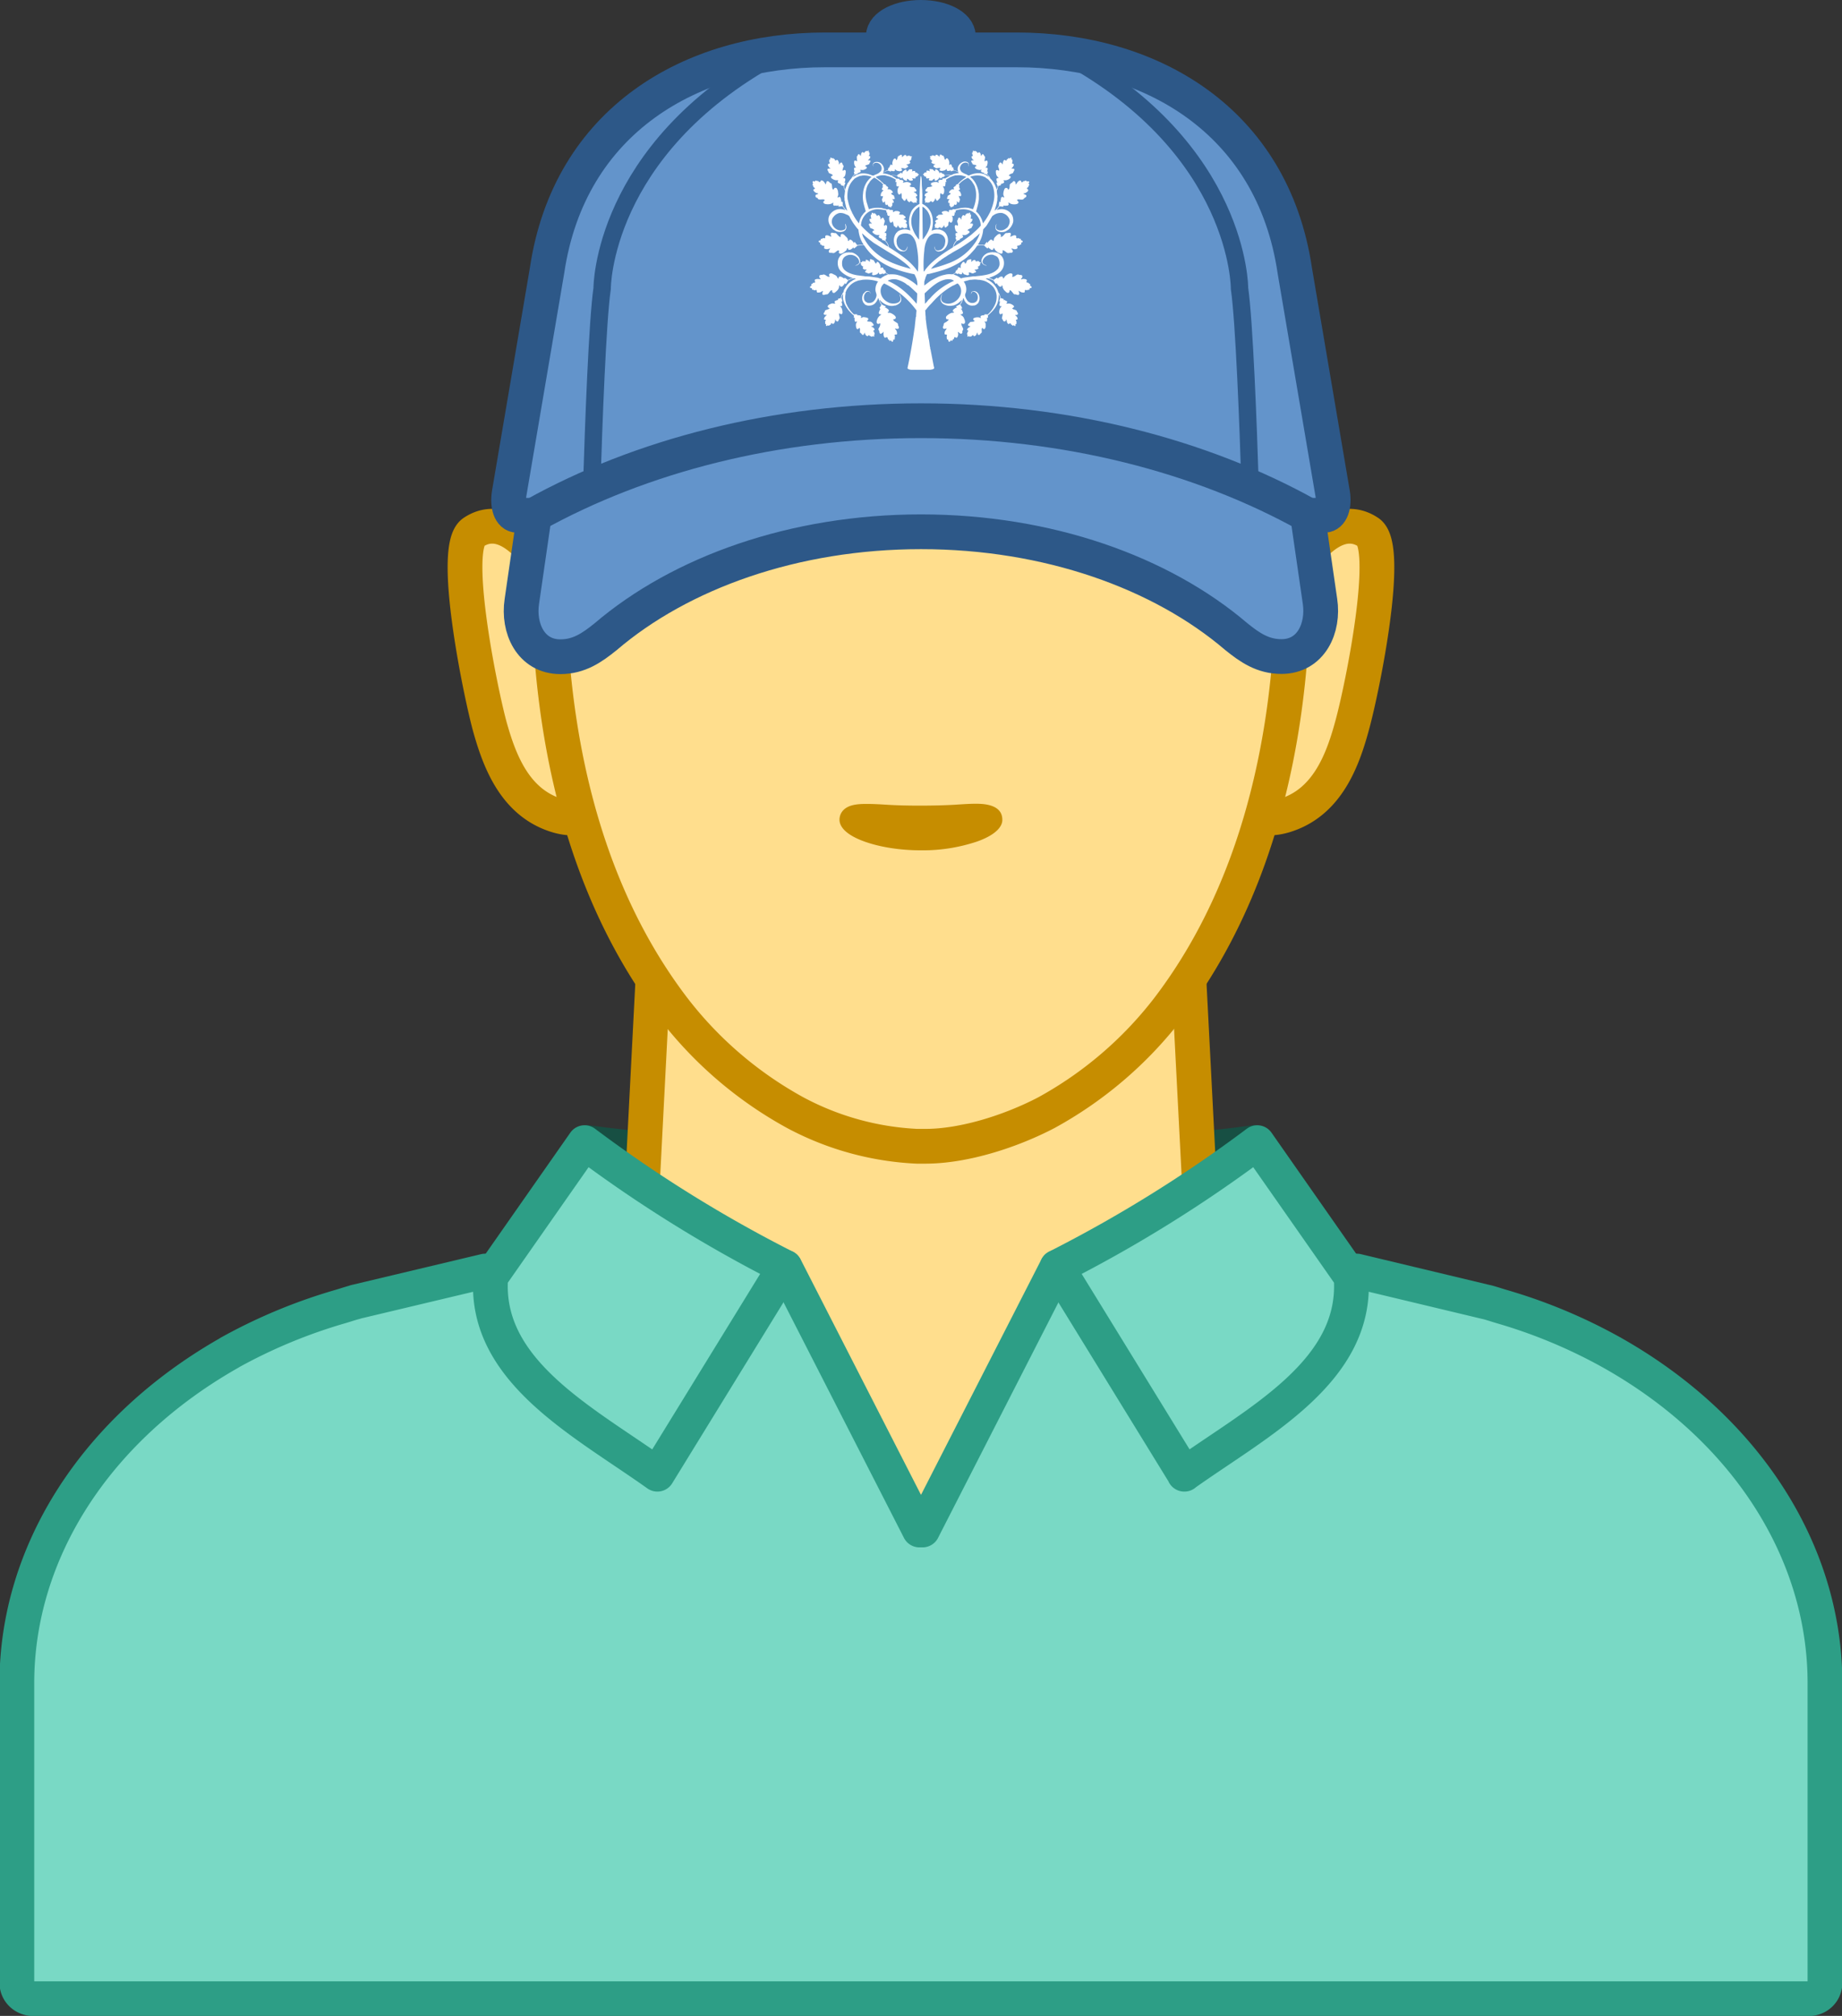 <svg xmlns="http://www.w3.org/2000/svg" width="106" height="116" xml:space="preserve">
  <rect width="100%" height="100%" fill="#333333" stroke="none"/>
  <path fill-rule="evenodd" clip-rule="evenodd" fill="#174F43" d="M33.74 64.73c6 .86 12.39.82 19.25.82 6.85 0 13.23.04 19.24-.82v29.74H33.74V64.73z"/>
  <path d="M44.47 6.87c-.33.28-.83.38-1.12.23-.28-.15-.23-.5.1-.79.34-.28.84-.39 1.12-.24.28.16.24.51-.1.8zm17.05 0c.33.28.83.38 1.11.23.28-.15.24-.5-.1-.79-.33-.28-.83-.39-1.11-.24-.29.16-.24.51.1.8z" fill="#2D5888"/>
  <g fill="#FFDE8D" stroke="#C68D00" stroke-width="2" stroke-miterlimit="10">
    <path fill-rule="evenodd" clip-rule="evenodd" d="m70.14 89.8-2.95-57.28H38.8L35.85 89.8M73.6 34.83a5.84 5.84 0 0 0-.2 1.76l-.01.02-1.59 7.22a2.8 2.8 0 0 0-.58 1.6c0 1.28 1.21 1.95 2.7 1.5 2.44-.74 3.34-3.14 3.9-5.22.6-2.19 2.22-10.22.93-11.08-2.38-1.59-4.77 2.7-5.15 4.2zm-41.2 0c.15.62.2 1.22.18 1.76l.02.02 1.58 7.22c.37.5.59 1.07.59 1.6 0 1.28-1.21 1.95-2.71 1.5-2.43-.74-3.33-3.14-3.9-5.22-.58-2.19-2.2-10.22-.92-11.08 2.38-1.59 4.76 2.7 5.15 4.2z"/>
    <path d="M73.72 23.57c-.46-3.3-1.15-6.62-2.6-9.64C67.8 6.96 60.28 3.71 53.03 3.8c-7.4-.1-14.8 3.16-18.14 10.13-1.45 3.02-2.16 6.35-2.62 9.64-1.6 11.38-.81 24.93 6.52 34.5a22.41 22.41 0 0 0 6.98 5.96 16.46 16.46 0 0 0 7 1.93h.48c2.27 0 4.97-.89 6.96-1.93a22.44 22.44 0 0 0 6.98-5.96c7.33-9.57 8.14-23.12 6.53-34.5z"/>
  </g>
  <path fill="#C68D00" d="M56.13 46.25c-.35 0-.76.03-1.23.06-1.12.06-2.66.07-3.82 0-.46-.03-.87-.05-1.21-.05-.51 0-1.02.04-1.33.35a.79.79 0 0 0-.23.56c0 .27.17.8 1.45 1.26.9.32 2.05.5 3.23.5a9.8 9.8 0 0 0 3.25-.51c1.28-.46 1.45-1 1.44-1.25 0-.92-1.17-.92-1.55-.92z"/>
  <g clip-rule="evenodd">
    <g fill-rule="evenodd" fill="#6394CB" stroke="#2D5888" stroke-width="2" stroke-miterlimit="10">
      <ellipse cx="52.99" cy="2.09" rx="2.16" ry="1.09"/>
      <path d="M74.04 29.65h2.18c.38 0 .58-.56.47-1.24l-2.18-12.84c-1.28-8.65-8.32-12.7-16-12.7H47.48c-7.68 0-14.72 4.05-16 12.7L29.3 28.4c-.11.7.08 1.25.46 1.25h1.89"/>
      <path d="m30.75 29.64-.72 4.97c-.23 1.52.5 3.18 2.22 3.18 1.07 0 1.82-.52 2.6-1.15C39.17 32.95 45.7 30.6 53 30.6c7.3 0 13.82 2.34 18.14 6.03.78.63 1.53 1.15 2.6 1.15 1.72 0 2.45-1.66 2.22-3.18l-.72-4.97c-6.12-3.4-13.85-5.42-22.24-5.42-8.4 0-16.13 2.02-22.25 5.42z"/>
    </g>
    <path d="M34.05 28.01c.11-3.59.33-9.54.6-11.41 0 0-.03-7.96 9.94-13.42m27.35 24.83c-.11-3.59-.34-9.54-.61-11.41 0 0 .04-7.96-9.94-13.42" fill="none" stroke="#2D5888" stroke-miterlimit="10"/>
    <g fill-rule="evenodd" fill="#FFF">
      <path d="M55.87 16.91c.02 0 .01.03 0 .02v-.01z"/>
      <path d="M48.65 12.87c.02.08.07.14.05.25-.02.19-.28.27-.5.21-.11-.02-.19-.1-.26-.13-.14-.16-.3-.34-.26-.64.03-.27.33-.53.66-.53.1 0 .21.03.3.05 0-.04-.04-.05-.06-.07l-.05-.08c-.02-.02-.04-.03-.06-.07-.03 0-.04.04-.06 0a.14.14 0 0 1-.03.03c-.04-.03-.1.02-.14-.02-.01-.03.02-.03.02-.05-.02-.02-.04.01-.07.02-.06 0-.12-.02-.19 0a.12.12 0 0 1-.06-.1c0-.03.03-.02.02-.06 0-.02-.04 0-.05 0-.05.05-.2.09-.33.07-.1 0-.24-.05-.19-.16h.01c.01-.03.05-.04.06-.07-.04-.1-.27 0-.37-.06-.02 0-.03-.05-.04-.06-.02-.02-.05-.02-.07-.03-.04-.03-.06-.06-.05-.12v-.02c.04-.04.1-.05.15-.07 0-.05-.06-.04-.08-.05a.3.3 0 0 1-.2-.18c.02-.04.07-.05.1-.08-.02-.05-.07-.07-.1-.1v-.06c0-.02-.02-.02-.04-.03a.09.09 0 0 1 .04-.1c-.03-.03-.07-.1 0-.14.04 0 .05.02.09.03.02 0 .01-.04.03-.05.02 0 .02-.02.05-.01.02 0 .02.02.04.03.09-.04.1.06.17.06.03-.02.04-.07.07-.1.15 0 .2.14.27.23.03-.07.02-.17.1-.19l.08.03.06.07c.02.02.05.02.07.03.08.06.02.32.12.36.04 0 .03-.05.05-.07.1-.08.17-.01.2.1l.02.04v.04c.01.05.03.17.01.23l-.02.05c-.01.01-.02.04 0 .07.04 0 .04-.03.06-.04.08 0 .1.03.12.12l.02.08v.1c.02 0 .03-.05.05-.03.04.03.05.14.02.16 0 .02.03 0 .03.02s-.02.02-.01.05c.06.12.15.2.24.29.01-.02 0-.06-.02-.1a.82.82 0 0 0-.03-.1l-.06-.26-.01-.09-.02-.03v-.1c0-.04-.02-.13 0-.2l.03-.27c-.04-.07-.06-.17-.08-.27a.47.47 0 0 1-.17-.06c0-.03.01-.03.03-.04-.08-.04-.23-.05-.2-.17 0-.02.02-.02.04-.03-.02-.05-.1-.02-.16-.03a.54.54 0 0 1-.21-.09c-.04-.03-.08-.07-.05-.12.01-.04.06-.04.1-.06-.04-.09-.16-.1-.24-.15 0-.09-.1-.14-.06-.23.04-.02.1-.02.15-.02 0-.03-.03-.04-.05-.05-.03-.06-.1-.11-.08-.2.03-.03.08-.02.1-.05a.19.19 0 0 0-.04-.1c.04-.03-.01-.07.01-.1.02-.02.03-.03.06-.03v-.09c.04-.03.08 0 .1.04.02 0 .02-.03.07-.02.02 0 .02.03.03.04.07 0 .06.08.1.1.04 0 .05-.04.08-.04.06 0 .1.1.12.17 0 .03-.02.07.01.09.04-.04.08-.14.15-.1.04.02.03.06.05.1l.06.1c-.02.08-.07.16-.06.26.05.01.07-.04.1-.04.04 0 .06.02.08.05 0 .14-.02.27-.08.34-.02.02-.07.03-.06.08.03.01.04-.01.07 0 .08.04.03.19 0 .24 0 .04.03 0 .04.02.02.05-.04.1-.04.15-.02 0-.02.02-.02.04 0 .08.03.14.05.22.03-.02.02-.06.03-.08l.06-.17.07-.15.02-.01.08-.12c.04-.06.09-.1.13-.17a.57.57 0 0 0 .05-.08c.04-.03.06-.09.1-.1 0-.06-.04-.11-.03-.18.03 0 .03.01.05.02 0-.04-.02-.04-.03-.06 0-.06-.02-.08-.01-.15a.1.1 0 0 1 .1-.02c.01-.04-.03-.06-.05-.09a.52.52 0 0 1-.05-.17c0-.06 0-.1.02-.14.05-.03.1 0 .13.03.05-.02.02-.07.01-.1v-.1c0-.02-.02-.05 0-.08l.03-.02v-.02h.01c.02-.03.01-.06.04-.08.08-.03.1.06.14.1.02-.1.03-.2.11-.23.04.01.05.04.08.05.03 0 .03-.05.05-.06.02-.02.06-.03.07-.06.04 0 .05.02.07.03.02-.02.03-.05.07-.04.03.02.02.06.01.08l.05.04v.1l-.04.07c0 .03.05.02.08.04.01.13-.08.15-.13.22.03.02.1 0 .13.02l.01.02c0 .06-.02.09-.05.11 0 .04-.02.06-.03.08l-.14.05c-.03.01-.08.02-.08.07.07 0 .1.05.09.1-.01.03-.13.1-.21.11-.07.01-.13-.02-.18.01.12.09-.05.17-.15.17.02.02.03.02.02.05-.08 0-.09.03-.16.03-.05.04-.1.1-.13.15l.04-.02.06-.04.14-.08.05-.01.14-.05a1.17 1.17 0 0 1 .65.09l.1.03.1-.05c.07-.03.12-.04.18-.08l.02-.02h.02l.12-.11c.14-.23-.06-.53-.33-.48-.04.01-.06.04-.1.06l-.01.03c-.01.05 0 .07.01.12-.02-.02-.03-.08-.03-.12.02-.11.14-.16.28-.14.2.02.36.23.36.43 0 .06-.03.1-.04.17.07-.05.15-.1.26-.12l.04-.16c.03 0 .03.02.05.02 0-.07.04-.12.06-.18.05-.01.08 0 .1.02.03 0 .02-.05.01-.07-.01-.1.06-.3.12-.3.04-.02.1 0 .09.08.06 0 .07-.06.08-.1l.04-.12c.03-.01.04-.03.08-.03.03-.03.06-.06.1-.05.05 0 .05.07.05.14.07-.05.11-.15.22-.13l.04.07c.02.01.05-.02.08-.03h.09c.02 0 .03.02.04.04.04-.01.07-.01.1.02 0 .04-.04.04-.05.06 0 .03.03.05.02.08-.02 0-.04.03-.04.07a.16.16 0 0 0-.07.04c0 .05.04.04.04.08 0 .08-.14.1-.22.12.03.05.1.04.1.1 0 .07-.1.06-.13.12-.09.03-.2-.05-.27 0 .01.04.05.05.05.08 0 .13-.26.07-.32.04-.04-.03-.06-.08-.1-.05.02.03.01.06-.01.08-.06.02-.12 0-.17 0-.01 0-.02-.01-.02-.03-.03 0 0 .04-.02.05-.05.02-.1-.04-.17-.04a.69.69 0 0 0-.26.11.21.21 0 0 0-.04.05c.15 0 .27.04.4.08l.07.04.06-.02c.09 0 .2 0 .29.02l.07-.08c.02-.01.03 0 .03.02.04-.04.14-.17.18-.05.04-.01.03-.06.04-.09a.4.4 0 0 1 .16-.13h.05c.02.02.03.06.02.1.1-.01.1-.1.18-.13.04.03.1-.02.14.02.02.04 0 .07-.02.1.05 0 .13-.05.2 0v.07c.01.01.05 0 .07 0l.07.04V10c.03.01.06.01.06.04s-.02.04-.05.04c0 .02.02.02 0 .04-.04.02-.06.06-.14.05 0 .04.02.04.01.08-.04.04-.13.02-.2 0 0 .04.06.06.04.11a.07.07 0 0 0-.03.03c-.06 0-.1.01-.14 0-.06-.02-.08-.09-.16-.1-.02.03.02.09-.02.11-.12 0-.16-.07-.22-.12 0-.03-.01-.06-.04-.07-.02 0 0 .04-.02.03 0 .02-.03.01-.03.03-.05-.03-.1-.04-.13-.1-.02 0 0 .04-.03.04-.03-.03-.07-.05-.08-.09a.9.9 0 0 0-.32-.02c.02.03.05.04.07.05.07.04.15.08.2.13.06 0 .12 0 .19.02 0 .03-.02.03-.02.05.1 0 .25 0 .24.1 0 .02-.02.02-.03.04.02.05.05.01.1 0h.02l.1-.02c.1.01.2.05.23.08v.02c.05.04-.02.1-.07.13.02.04.06.05.11.06.07.01.14 0 .18.04l.03.05c.03.03.1.08.07.14 0 .01-.04.04-.06.04-.02 0-.06 0-.08.02.02.03.05.04.1.05.02.06.1.08.09.17l-.08.05c0 .05.04.06.06.1-.02.05.02.05.02.1 0 .02-.03.03-.05.04.01.03.04.06.02.1a.1.1 0 0 1-.1-.02c-.03 0-.03.05-.08.04-.02-.02-.03-.05-.08-.04-.02-.03-.04-.06-.08-.07-.03.01-.04.06-.07.07a.32.32 0 0 1-.1-.07v-.02h-.02c-.03-.04-.02-.1-.07-.13a.26.26 0 0 1-.07.13c-.1.02-.1-.1-.18-.14-.03-.07.01-.23-.04-.3-.05.03-.05.09-.12.08-.08-.01-.1-.18-.08-.3 0-.08.09-.13.05-.18-.02 0-.02.02-.03.02-.05 0-.07-.02-.1-.04 0-.05.01-.1 0-.14l.02-.07c-.01-.02-.04.03-.04.01-.05-.02-.02-.1-.01-.14-.02-.04-.07-.06-.12-.08a1.34 1.34 0 0 0-.27-.12l-.08-.02-.15-.04a1 1 0 0 0-.53.09c0 .03.05.05.08.07l.08.07c.06.03.11.08.16.13.05.04.1.08.14.14a.3.3 0 0 1 .14.07c0 .02-.02.02-.03.03.08.02.21.11.1.17.01.05.07.02.1.03.06.01.13.06.17.1.03.04.05.07.01.12h-.06c-.01.1.11.1.16.16 0 .07.04.1.04.16-.02.05-.09.03-.14.02.03.06.11.14.07.22-.04 0-.07 0-.08.02.03.06 0 .1.01.15-.02 0-.03.03-.06.03l-.01.07c-.05 0-.05-.03-.07-.05-.02 0-.02.02-.06.01-.02 0-.01-.05-.05-.05a.17.17 0 0 0-.03-.08c-.04 0-.03.03-.07.03-.07-.03-.07-.14-.07-.21-.03 0-.05.07-.11.06-.05-.02-.03-.1-.07-.13 0-.1.08-.15.05-.25-.01 0-.04.04-.1.02 0 0 0-.02-.02-.02 0-.17.08-.24.16-.32-.01-.03-.05 0-.06-.01 0-.02-.01-.03-.03-.03 0-.08.04-.12.07-.17 0-.02-.04 0-.04-.02.01-.03.02-.07.05-.08a.75.75 0 0 0-.14-.16l-.03-.02c-.08-.06-.16-.13-.26-.19-.04-.02-.07-.04-.1-.04a.98.98 0 0 0-.24.22l-.06.1c-.1.12-.16.34-.18.54a1.67 1.67 0 0 0 .1.69c.02.1.06.17.08.26.19-.07.4-.1.66-.08.07 0 .15.03.22.05l.08.01.06.03c.06 0 .1-.02.16-.01.02.01 0 .03 0 .05.06-.02.2-.02.22.04l-.02.06c.04.04.08-.03.13-.04.1-.02.23 0 .28.06.01.07-.04.08-.06.11.04.06.19.01.26.05.02.05.12.07.12.13s-.06.07-.11.09c.01.04.09.04.13.08.02.02.05.06.05.08 0 .04-.03.04-.06.06 0 .05.04.05.07.07-.01.05.01.06.02.09 0 .02-.02.04-.03.05 0 .03.03.03.02.06 0 .02-.02.03-.03.04-.02 0-.04 0-.05-.03-.03 0-.02.05-.05.05-.04 0-.04-.03-.1-.02-.02-.02-.03-.05-.08-.05 0 .02-.02.05-.04.06a.16.16 0 0 1-.11-.05c-.03-.03-.04-.09-.08-.11-.02.06-.02.13-.1.12-.02 0-.04-.04-.07-.06l-.06-.04v-.02c-.02-.09-.02-.18-.07-.23-.02.01-.03.05-.05.07h-.08a.46.46 0 0 1-.06-.3c.01-.04.04-.07.02-.1-.03 0-.02.02-.04.02-.1 0-.1-.14-.09-.2 0-.02-.03.02-.05 0v-.11c-.06-.04-.13-.04-.2-.05-.1-.02-.3-.04-.43-.02a.96.96 0 0 0-.82.8c0 .03-.02.1-.01.13a5.1 5.1 0 0 0 .54.51l.2.15s0 .02.02.02l.03.02.02.02.08.05.1.07v.01c.01.01.04.01.05.03l.06.03c.14.1.3.22.47.31a.67.67 0 0 0-.19-.34c-.03 0-.03-.03-.06-.01v-.02c-.04.01-.08-.02-.12-.03-.01-.03.02-.04.02-.06a.41.41 0 0 1-.2-.09v-.07c0-.02.04-.01.04-.03.01-.02-.02-.01-.02-.03-.17.03-.3-.06-.38-.15v-.06c.02-.03.07-.04.1-.05-.03-.09-.15-.1-.22-.14-.03-.02-.03-.07-.05-.11-.02-.04-.06-.08-.02-.13.05-.03.09-.02.15-.01 0-.04-.04-.05-.06-.07a.27.27 0 0 1-.07-.19c.02-.02.06-.02.1-.03 0-.04-.02-.06-.03-.09v-.13l.06-.02c0-.03-.02-.06 0-.08l.01-.02c.06 0 .07.03.09.06.02-.02.04-.04.08-.03 0 .03.03.05.07.06 0 .04.03.07.05.1.04-.02.04-.06.1-.05.05.03.08.09.1.16 0 .02-.02.06 0 .09.04-.03.05-.08.1-.1l.07.01c.03.05.03.12.07.14.02.13-.08.22-.03.32l.07-.05c.18-.02.07.31.02.37-.03 0-.03.04-.06.05v.04c.05-.02.1 0 .1.06v.04l-.02.1c0 .02-.03.03-.03.05.01.01.03-.02.04 0 0 .08-.03.12-.05.18.1.1.17.22.2.38.62.4 1.26.8 1.67 1.42a5.1 5.1 0 0 0-.1-1.62.96.96 0 0 0-.18-.38.55.55 0 0 0-.2-.17h-.03l-.05-.02a.8.8 0 0 0-.3 0 .58.58 0 0 0-.2.08.45.45 0 0 0-.16.27l-.01.1.01.03c0 .12.03.21.1.3.04.06.12.12.2.16h.02v.01l.06.02c.16.02.2-.12.24-.25.01.2-.12.33-.31.29h-.05c-.23-.06-.4-.3-.42-.57a.73.73 0 0 1 .1-.43l.02-.02v-.02l.05-.04.04-.05a.6.6 0 0 1 .2-.1l.09-.02a.7.7 0 0 1 .44.06c0-.1-.05-.2-.06-.3a1.4 1.4 0 0 1 .15-.85c.1-.16.26-.3.44-.38a24.9 24.9 0 0 1 .06-1.53c0-.03.01-.06.03-.08l.02.06c.03.16.02.35.03.52l.02.25v.1c.02.22 0 .44 0 .67.15.07.28.17.38.3l.02.03a1.13 1.13 0 0 1 .2.52c.04.24 0 .49-.06.7.1-.05.27-.1.44-.07h.04l.13.05c.07.03.11.07.16.11a.7.7 0 0 1 .17.51.69.69 0 0 1-.22.47l-.07.05a.38.38 0 0 1-.17.06l-.03.01c-.2.02-.28-.11-.3-.3l.04.1c.01.03.02.07.04.09.08.09.24.05.34-.01a.53.53 0 0 0 .09-.09l.02-.02.02-.04.02-.02a.55.55 0 0 0 .06-.24c0-.02.02 0 .01-.03v-.05a.4.4 0 0 0-.25-.37.6.6 0 0 0-.12-.04.82.82 0 0 0-.31 0l-.02.01a.5.5 0 0 0-.18.1c-.13.11-.22.31-.28.52l-.04.21-.01.14a7 7 0 0 0-.03 1.2c.06-.03.07-.09.1-.13l.11-.13c.4-.46.94-.81 1.47-1.14.03-.17.1-.3.2-.39-.01-.06-.06-.1-.05-.18.02-.02.03 0 .04 0-.02-.07-.1-.2 0-.26l.06.02v-.05c0-.02-.05-.03-.07-.05-.04-.05-.11-.29-.06-.35.04-.04.12-.01.14.03.08-.09-.04-.2-.01-.32.04-.02.04-.1.06-.14a.15.15 0 0 1 .09-.01c0 .02.01 0 .02.01.02.02.03.07.06.09.03-.02 0-.06.01-.09a.27.27 0 0 1 .09-.16c.06-.01.07.03.1.04.03-.02.04-.06.06-.1.03 0 .06-.02.07-.05.03 0 .06 0 .07.03.03-.03.03-.07.1-.06v.02c.02.02 0 .05 0 .07l.06.03c.01.05-.02.07 0 .11 0 .04-.03.05-.02.1.02.02.07.02.1.04 0 .06-.02.09-.04.13l-.04.06c-.01.02-.06.02-.05.06.05.01.1-.01.15.02.04.1-.06.14-.06.22-.08.06-.2.07-.24.15 0 .02.03.02.06.02l.05.05v.06c-.09.08-.21.18-.37.14a.06.06 0 0 0-.04.02c0 .02.02.03.04.04v.07c-.06.04-.12.08-.2.1 0 0 .03.02.02.04-.03.03-.07.04-.12.04v.03c-.02-.03-.03 0-.05 0-.1.09-.16.2-.2.34a7.92 7.92 0 0 0 .82-.54l.2-.15c.18-.16.39-.33.55-.53a1 1 0 0 0-.28-.65l-.05-.06-.04-.01-.03-.03a.91.91 0 0 0-.28-.14 1.49 1.49 0 0 0-.2-.04c-.17-.02-.44 0-.57.07v.1c-.02.02-.05 0-.06 0 .02.06 0 .15-.03.2a.1.1 0 0 1-.1-.01c-.02.02 0 .07.02.09.02.12 0 .24-.06.3-.07.03-.1-.02-.12-.06-.07.03-.06.14-.07.23l-.14.12c-.09.01-.08-.07-.1-.13-.02 0-.03.03-.03.06-.04.04-.1.13-.15.1-.03 0-.03-.03-.06-.05-.04 0-.05.03-.07.05-.06-.01-.06.02-.1.02a.18.18 0 0 1-.04-.05c-.02.01-.03.03-.07.03l-.02-.03.02-.06c0-.03-.03-.03-.03-.06s.04-.03.03-.08c.02-.03.06-.03.06-.07 0-.04-.05-.04-.06-.07a.2.2 0 0 1 .05-.08l.14-.07c-.04-.05-.11-.02-.12-.1 0-.06.1-.07.12-.13.07-.03.21 0 .27-.04-.02-.04-.09-.05-.07-.13a.37.37 0 0 1 .28-.05c.06.01.08.06.13.05 0-.03-.02-.03-.01-.06 0-.03.03-.04.05-.06.05 0 .13-.01.16.01.03 0-.02-.03 0-.05h.09c.02 0 .05.01.07 0l.14-.03c.16-.04.37-.08.58-.05.1.01.19.05.3.08.14-.3.26-.83.12-1.25v-.02a.94.94 0 0 0-.11-.22l-.02-.02-.03-.06a.96.96 0 0 0-.16-.17c-.08-.06-.08-.08-.17-.03-.18.09-.33.2-.45.35l.05.09c0 .02-.02.02-.04.02.02.06.06.1.06.18-.02.02-.05.02-.08.03 0 .04.05.05.08.08l.04.08c.02.05.04.08.03.16-.02 0-.02.02-.02.03-.05 0-.08 0-.1-.03-.04.1.09.18.04.27-.02.04-.01.1-.05.12-.07 0-.08-.05-.11-.07-.02.02 0 .06 0 .1-.01.05-.03.1-.07.11-.04.01-.03-.02-.07-.02-.02 0-.03.04-.03.07-.04 0-.04.04-.06.06l-.05-.01c-.03.01-.02.05-.07.04-.02-.01-.02-.04-.02-.06l-.06-.03v-.16c0-.02-.04 0-.06 0-.05-.09.03-.17.06-.23-.04 0-.12.03-.14-.02 0-.07.03-.1.04-.16.05-.05.17-.07.16-.15-.02-.02-.03 0-.06-.01l-.01-.01c-.02-.03-.01-.04 0-.08.04-.05.1-.11.18-.13.03 0 .09.02.1-.03.01-.02-.02 0-.03-.02-.03-.06.03-.09.08-.12.02-.02.02-.03.06-.02.02-.02-.04-.03-.02-.04.03-.05.07-.05.12-.07.12-.14.26-.25.42-.36v-.01c.02 0 .05-.02.05-.04-.02-.03-.06-.03-.1-.04a.9.9 0 0 0-.43-.05h-.08c-.2.05-.41.15-.54.25 0 .05.04.11 0 .15-.02.01-.02-.02-.05-.02 0 .03.02.04.03.07-.03.07 0 .2-.1.19-.02 0-.02-.02-.03-.03-.06.04.03.1.04.18.02.1 0 .29-.07.3-.07.01-.08-.04-.12-.07-.07.07-.01.22-.05.3-.06.02-.13.2-.2.12-.02-.02-.03-.08-.06-.11-.04.03-.03.08-.06.12l-.02.02c-.02.03-.05.08-.11.07l-.07-.07-.07.08c-.04 0-.07 0-.08.03-.04 0-.06 0-.07-.04-.04.01-.06.04-.1.03-.03-.04 0-.06 0-.1 0-.02-.03-.01-.04-.04 0-.06.04-.05.02-.11l.06-.09c-.02-.02-.06-.03-.08-.06 0-.13.12-.15.2-.21-.05-.03-.12-.02-.15-.06-.02-.05.01-.09.04-.12l.03-.02.03-.06c.07-.05.24-.01.3-.1-.01-.02-.04-.01-.05-.02-.02 0-.02-.04-.04-.04l.01-.09a.47.47 0 0 1 .19-.06c.02 0 .07-.02.11-.01.06 0 .11.06.15.02 0-.02-.02-.03-.04-.04 0-.11.15-.11.25-.1 0-.03-.03-.03-.02-.06a.33.33 0 0 1 .17-.02l.29-.17a.74.74 0 0 0-.3 0 .55.55 0 0 1-.1.1c-.02 0-.02-.02-.03-.03a.34.34 0 0 1-.12.1c-.02-.02-.06-.02-.05-.07-.04 0-.04.04-.05.07-.06.05-.1.13-.22.13-.04-.03-.02-.08-.02-.11-.08 0-.1.06-.16.1-.04 0-.13 0-.17-.02-.02-.05.01-.09.04-.11-.06-.01-.15.03-.2-.01-.02-.04.01-.04 0-.08-.06 0-.08-.03-.13-.04v-.05c-.02-.02-.06-.01-.05-.05 0-.02.02-.03.05-.03v-.04c.05-.02.07-.05.14-.04.02-.02 0-.06 0-.09.07-.03.15 0 .2.03 0-.03-.04-.07-.02-.12.05-.04.1.02.14-.01.08.02.1.1.18.12.02 0 0-.04 0-.07l.03-.03c.12 0 .16.09.21.16 0 .03.01.06.03.06.01-.02.02-.05.06-.05.04.03.1.06.12.1.01 0 0-.03.02-.02.02 0 .04.02.05.04.01.01.03.03.03.05.1-.02.2-.03.29-.02l.05.01c.04 0 .12-.04.16-.06.08-.03.2-.05.32-.06-.03-.05-.12-.1-.2-.13a.32.32 0 0 0-.1-.02c-.05 0-.1.05-.16.04-.02-.01 0-.03-.02-.05-.04.03-.11.04-.19.03-.02-.02-.04-.05-.02-.08-.02-.03-.07 0-.08.03-.07.04-.33.1-.34-.01 0-.04.03-.06.05-.09-.06-.06-.18.02-.27 0-.03-.06-.13-.05-.13-.12 0-.05.05-.07.1-.1 0-.03-.05-.01-.08-.02-.06-.02-.14-.06-.14-.1 0-.04.04-.04.05-.08a.12.12 0 0 0-.07-.05c0-.05-.04-.05-.06-.08 0-.03.02-.04.03-.06 0-.03-.04-.02-.04-.06.02-.03.05-.04.08-.02.03 0 .02-.04.04-.05a.3.3 0 0 1 .18.04c.03-.01.02-.05.04-.07.11-.02.16.07.22.12v-.08l.04-.06c.06 0 .08.03.1.06.05 0 .07.02.1.03-.02.02.01.04.02.06.02.06.01.15.09.15 0-.05.03-.09.1-.08a.4.4 0 0 1 .11.3c0 .02-.03.05 0 .08.03 0 .03-.03.06-.03h.05c.02.06.06.13.06.19.02.01.02-.03.05-.02l.04.16c.1.02.18.06.26.1a.4.4 0 0 1-.03-.26.5.5 0 0 1 .35-.33c.13-.02.3.03.28.18l-.01.04c0 .01 0 .04-.02.04l.02-.1c-.02-.08-.12-.12-.23-.1a.33.33 0 0 0-.12.05c-.07.05-.1.1-.13.18-.05.13.02.25.1.32l.12.07h.02c.01.02 0 .01.03.02v.01c.02.01.05 0 .07.02.02 0 .11.07.14.07.03 0 .1-.04.13-.05.15-.06.39-.11.6-.07.18.03.3.11.44.2-.03-.06-.08-.1-.13-.15-.07 0-.09-.02-.15-.04-.02-.02 0-.03.01-.04-.08-.01-.28-.07-.15-.17-.02-.03-.06 0-.08 0-.13 0-.24-.04-.3-.12V9.6c.02-.01.03-.04.08-.04.01-.04-.04-.06-.07-.07L56 9.47s0-.03-.02-.01c0-.02 0-.02-.02-.02 0-.07-.07-.09-.07-.18.03-.04.1-.03.14-.03 0-.04-.05-.05-.07-.07l-.05-.1V9c.01-.01.05 0 .07-.03 0-.06-.04-.1-.04-.18.02 0 .02-.03.05-.02l-.01-.07c.02-.04.08-.03.1.01.02 0 .02-.03.05-.03.03 0 .02.03.04.04.01 0 .04 0 .04.02.03.02.03.05.05.07.04-.01.05-.05.09-.05.07.03.09.12.1.21.05-.01.04-.1.11-.1.01 0 .02.02.03.01l.04.07c.02.04.05.05.06.1l-.02.11c0 .04-.03.08 0 .12.05-.01.08-.06.14-.03.03.05.03.13.01.2 0 .04-.02.08-.03.1-.02.04-.07.05-.06.1.03.02.04-.02.08 0l.02.03c.02.05-.02.16-.03.19 0 .02.01-.02.04 0 .02.05-.02.1-.03.15.06.08.14.13.17.24a1.31 1.31 0 0 1 .37.65c.02-.06.1-.2.03-.25 0-.06-.05-.1-.03-.14 0-.04.03 0 .05-.02-.04-.06-.1-.2-.02-.25.04-.01.05.01.07 0 .01-.01 0-.04-.01-.05-.1-.07-.14-.2-.13-.37.03-.07.12-.05.16 0 .04-.03.03-.07.02-.1-.01-.07-.06-.14-.04-.22.06-.03.04-.15.12-.16.06 0 .08.06.12.1.03 0 .01-.05.02-.07a.35.35 0 0 1 .07-.17c.06-.02.08.02.12.04.02-.02.04-.04.04-.08.03-.02.08-.02.08-.07.04 0 .07 0 .08.03.03-.04.05-.08.1-.05v.08c.02.02.05.02.06.04.03.03-.03.07.01.1-.01.03-.03.06-.03.1.02.03.08.02.1.06 0 .06-.03.1-.05.14-.03.04-.07.06-.08.1.03 0 .11 0 .15.02.04.1-.05.14-.06.23-.08.05-.2.06-.25.15.04.03.1.02.1.06.05.1-.16.2-.25.21-.06.01-.13-.01-.16.02 0 .03.04.03.05.05 0 .12-.12.12-.2.15 0 .02.02.01.01.04-.02.05-.1.05-.15.07-.03.06-.03.13-.06.2 0 .03-.03.05-.03.07l.01.06v.05l.02.16c.02.06 0 .14 0 .19v.1l-.02.09c-.02.17-.1.34-.13.5a.96.96 0 0 0 .25-.28l-.01-.05c0-.02 0-.02.02-.02a.1.1 0 0 1-.02-.04c.04-.03 0-.1.04-.13.04 0 .03.03.05.03.02-.02 0-.05 0-.09l.03-.08c0-.05 0-.08.02-.1.02-.02.06-.03.1-.03.02 0 .01.04.05.04.02-.02.02-.04 0-.07v-.02c-.08-.07 0-.38.06-.44.03-.03.11-.04.15 0l.03.07c.1-.01.09-.2.1-.3.03 0 .03-.04.05-.05.01-.02.04-.02.06-.04.06-.04.08-.1.13-.1.08.01.1.1.1.2.06-.04.08-.12.13-.17 0 0 .02 0 .03-.02.02-.02.08-.06.12-.04.03.03.04.06.06.1.07 0 .08-.05.12-.07.05 0 .08 0 .1-.03.05 0 .07.03.08.06.04-.02.11-.04.14.02 0 .04-.02.06-.05.08.02.03.06.05.05.11-.04 0-.04.05-.05.08-.02.05-.07.05-.09.1.05.06.12.08.05.17a.5.5 0 0 1-.14.1c-.04.02-.08 0-.1.04.04.04.11.04.15.08l.01.02c.02.1-.06.1-.11.15-.03.03-.05.07-.1.08-.09.02-.2-.02-.28 0a.04.04 0 0 0-.04.04c.02.05.08.06.08.12 0 .16-.45.15-.52.03h-.07c0 .04.02.05.03.06 0 .05-.03.08-.06.1l-.17.01-.09-.02c-.01.01.03.02.02.05-.03.05-.1 0-.13.02-.04-.03-.05 0-.1-.02-.05.08-.11.14-.17.2.12 0 .23-.06.39-.03a.7.7 0 0 1 .49.32c.06.09.1.27.07.43a.9.9 0 0 1-.25.41c-.07.04-.15.11-.26.14a.65.65 0 0 1-.28 0 .38.38 0 0 1-.18-.11.26.26 0 0 1-.04-.1c-.02-.1.02-.17.05-.25 0 .08-.05.17-.02.25.04.1.17.14.3.13.16-.01.29-.12.36-.18.08-.11.17-.3.1-.48a.58.58 0 0 0-.29-.3l-.1-.04a.7.7 0 0 0-.48.1c-.04.03-.1.06-.11.08l-.05.08a8.17 8.17 0 0 1-.29.48l-.18.2a1.8 1.8 0 0 1-.31.88c.11.01.27 0 .38.02.03 0 0-.06.04-.04v-.04c.06-.01.05-.09.12-.09.02 0 0 .04.03.05.02 0 .01-.04.02-.06l.14-.13c.08 0 .13.02.13.08.05 0 .05-.04.06-.09.01-.1.13-.2.21-.27.04-.02.09-.07.16-.04l.04.07c0 .04-.02.08 0 .1.14-.04.18-.16.28-.23.1.02.2-.04.27 0 .05.07 0 .15-.02.21.06 0 .16-.08.25-.08.04 0 .08.01.1.04v.1c.01.05.09.03.13.02.03 0 .04.03.05.04a.1.1 0 0 1 .07 0c.02.02.02.05.02.09.04 0 .09.02.1.05.01.07-.05.07-.1.09.03.02.03.08 0 .1h-.04l-.04.05c-.04.02-.12 0-.14.04 0 .05.04.06.02.1 0 .05-.08.08-.15.08-.08 0-.15-.05-.2-.04.02.06.1.1.08.18 0 .03-.04.06-.09.07-.02 0-.04-.01-.07 0-.04 0-.07.02-.12.01-.06 0-.12-.08-.18-.11l-.03-.02c-.03-.02-.07-.04-.1-.02.02.07.01.17-.05.19-.06 0-.1-.02-.14-.04l-.08-.03-.02-.03a.5.5 0 0 1-.12-.1.35.35 0 0 1-.06-.11c-.01 0-.03-.03-.05-.01-.02 0 .01.02 0 .04-.03.05-.07.08-.13.05-.02 0-.03-.03-.06-.05-.05-.03-.1-.04-.11-.1-.03.01 0 .06-.03.07-.07 0-.07-.06-.12-.07 0 0-.02 0-.01-.03-.03 0-.05-.04-.07-.06a1.26 1.26 0 0 0-.4 0l-.1.14-.05.07-.29.32c-.04.02-.04.04-.07.06-.06.07-.14.13-.22.19a4.48 4.48 0 0 1-.77.45c-.4.18-.83.29-1.27.4l-.11.01c-.05.03-.04.1-.08.14l-.09.3v.22l.29-.22.12-.08a6.84 6.84 0 0 1 .46-.23l.18-.06.18-.04c.07-.02.2-.03.31-.02h.1c.02 0 .13-.07.15-.1.01-.03 0-.05.02-.07l.03-.07c.02 0 .04 0 .04.02.05-.07.04-.18.15-.17l.04.04c.05-.03 0-.1.03-.17.01-.04.1-.18.14-.19.05 0 .1.02.1.1.03 0 .04-.02.06-.03l.04-.1.05-.08c.07 0 .12-.06.2-.04.03.03.02.1 0 .14.05 0 .08-.05.12-.08.03-.01.07-.04.13 0 .01 0 0 .05.02.06.06 0 .1-.02.17-.01.02.01.04.02.03.05.03 0 .07 0 .08.02v.01c.01.04-.02.05-.04.07l.02.06c-.01.03-.06.02-.05.07-.03.01-.07.01-.09.04 0 .03.03.05.04.07-.02.08-.14.09-.23.1 0 .04.1.05.08.12 0 .03-.04.05-.09.05-.03.02-.05.04-.08.04-.08.01-.17-.09-.25-.04.01.04.04.07.02.12-.02.02-.06.03-.11.03l-.08-.03-.1-.03c-.04-.03-.05-.1-.1-.1-.03.02.01.04 0 .07-.02.02-.04.04-.1.03-.01 0-.06-.01-.08-.03-.02 0-.03-.03-.05-.02-.02 0 .02 0 0 .03-.05.03-.1-.04-.16-.04l-.11.07c.1.04.2.07.29.13.05.03.1.06.13.1.24-.07.41-.07.65-.11.09-.02.16 0 .26-.02.44-.04.91-.11 1.16-.36l.07-.07c0-.02.02-.02.03-.04v-.02l.01-.02c.02-.04.05-.1.05-.16a.7.7 0 0 0-.06-.34.67.67 0 0 0-.07-.1l-.08-.05-.07-.03-.1-.04a.56.56 0 0 0-.48.16c-.06.06-.18.24-.08.35.04.05.12.08.2.1-.03.02-.05.01-.07 0a.93.93 0 0 1-.06-.02.29.29 0 0 1-.13-.1v-.02h-.02a.3.3 0 0 1-.02-.14c.02-.2.21-.4.43-.45h.04l.02-.02h.06c.03 0 .08-.02.14 0h.09a.6.6 0 0 1 .5.47c.02.09.02.2 0 .3-.09.4-.5.58-.85.7.1.04.2.06.28.12.02-.01.02-.05.06-.04v-.03c.05 0 .07-.03.08-.05.03 0 .04-.01.07 0v.05c.07-.06.23-.2.32-.08v.06c.06 0 .07-.05.1-.1a.27.27 0 0 1 .05-.05.68.68 0 0 1 .2-.12c.07-.03.2-.04.2.08 0 .03-.02.05-.03.08.05.05.14-.01.2-.05s.12-.1.22-.04c.08 0 .15 0 .17.06.01.1-.04.13-.08.18.02.03.07 0 .11-.01.09 0 .22.01.23.08.01.05-.03.05-.02.11.03.02.07.03.12.03.01.05.06.06.1.09l-.01.09c.05.01.1.04.08.11a.12.12 0 0 1-.1.01c0 .05-.02.14-.09.1a.11.11 0 0 0-.05.03c-.05 0-.07-.02-.13-.01-.01 0 0 .02-.02.02.01.05 0 .1-.02.12-.16.02-.24-.04-.32-.1-.03.05.06.14.01.21-.05.09-.16-.03-.27 0-.06-.04-.1-.12-.16-.18-.03-.03-.06-.07-.11-.06 0 .18-.11.19-.21.1l-.12-.12-.02-.04-.05-.09-.01-.1c-.02-.01-.02-.03-.05-.03l-.01.06c-.13.07-.18-.08-.25-.13 0-.03 0-.05-.02-.06-.02 0-.01.04-.03.04-.07.01-.05-.07-.1-.09v-.03h-.03c0-.07-.05-.08-.11-.11a.8.8 0 0 0-.18-.06c-.07-.02-.11-.04-.18 0 .2.1.38.21.51.38.05.07.1.13.14.21l.06.15c0 .04.04.08.07.13l.03.07V17l.02.03v.02c.02.03.02.07.03.1.06.03.14.03.18.07 0 .02-.02.03-.04.04.02.02.05 0 .08 0 .04.04.1.05.14.08.02.05 0 .1-.04.1 0 .03.03.02.04.04.16-.05.31.04.4.13v.06c-.03.02-.06.05-.1.06.04.12.27.06.28.23.1.07.04.2-.11.16 0 .04.05.06.07.08.04.04.07.1.07.17l-.1.04c0 .05.03.06.04.1-.02.05 0 .07 0 .1-.01.03-.02.04-.06.04v.1c-.05.02-.07 0-.1-.04-.02 0-.03.03-.07.03-.03-.02-.03-.06-.08-.06-.02-.03-.03-.07-.06-.08-.04 0-.05.04-.08.05-.1-.03-.11-.15-.13-.26-.04 0-.03.05-.05.08l-.06.03c-.1 0-.09-.12-.15-.16-.01-.12.07-.22.02-.31-.04.02-.06.06-.13.05-.1-.07-.03-.38.08-.43v-.04c-.04 0-.03.02-.06.02-.02-.03-.05-.04-.06-.08l.02-.14c0-.02.02-.03.03-.04 0-.03-.04 0-.05-.02-.01-.03.01-.08.02-.12v-.02l.02-.02c.02-.1-.04-.2-.07-.28.02.65-.31.95-.64 1.25.02.03.02.1.01.12-.02.02-.03 0-.06 0 .02.05.03.19-.02.23h-.04c-.03.01-.02-.02-.05-.02-.04.04.03.08.04.14v.17c-.01.08-.06.18-.14.12-.02 0-.02-.05-.05-.05-.08.05 0 .21-.05.28l-.07.06-.03.05h-.02v.01h-.07l-.02-.03c-.02-.02-.01-.07-.03-.1-.04.02-.03.07-.05.11a.5.5 0 0 1-.09.09c-.02.01-.04 0-.07 0-.01-.02-.02-.05-.04-.06-.04.01-.05.04-.07.07-.04 0-.07 0-.08.03-.04 0-.06-.02-.07-.04-.03 0-.04.04-.09.02-.03-.02-.01-.06 0-.09l-.04-.06c.02-.03.04-.04.03-.1a.17.17 0 0 0 .06-.07c-.02-.03-.07-.03-.08-.06.02-.11.12-.14.2-.2-.05-.02-.11-.02-.14-.05v-.07a.63.63 0 0 0 .12-.13c.09-.02.2 0 .26-.06-.05-.03-.12-.1-.06-.16a.5.5 0 0 1 .28-.05c.06 0 .1.05.14.03 0-.03-.02-.03-.03-.05 0-.1.16-.1.24-.1 0-.02-.03 0-.02-.04a.38.38 0 0 1 .19 0c.12-.1.23-.23.32-.37.12-.2.22-.4.2-.73a.91.91 0 0 0-.19-.48c-.07-.09-.16-.15-.24-.22l-.14-.08a1.06 1.06 0 0 0-.31-.1l-.11-.02h-.08c-.1-.02-.24-.02-.37 0h-.08l-.37.1c.11.16.18.36.13.6-.02.07-.06.13-.05.21.01.07.05.17.1.24.03.05.05.08.1.12.07.04.14.08.27.06a.3.3 0 0 0 .22-.14l.03-.09c0-.02.02-.1 0-.16a.38.38 0 0 0-.02-.09.31.31 0 0 0-.1-.12c-.03-.02-.09-.06-.15-.05-.06.01-.07.08-.11.12 0-.13.15-.19.28-.12l.03.01a.4.4 0 0 1 .16.23.6.6 0 0 1 0 .3h-.01c0 .05-.05.12-.08.16h-.03l-.01.03a.44.44 0 0 1-.15.07h-.05c-.29.05-.5-.17-.57-.42-.03 0-.03.04-.04.07-.02.12-.1.22-.15.31 0 .04.05.02.03.06l.04.02c0 .06.06.09.02.14-.03.01-.04-.02-.05 0 0 .03.03.04.05.05 0 .07.08.14.06.21 0 .03-.04.04-.06.07-.03 0-.03-.02-.05-.02-.03.07.04.08.08.11.03.02.03.05.06.06.04.09.22.42-.05.4a.09.09 0 0 0-.04-.04l-.02.01c-.02.12.08.22.1.33 0 .04-.04.08-.05.12v.1l-.04.03c-.07.05-.14-.05-.2-.09-.03.03 0 .07 0 .1.01.1-.03.18-.07.23-.06.02-.1-.04-.13-.03-.04 0-.03.06-.05.11-.02.02-.04 0-.06.03-.02.03 0 .06-.04.07-.02 0-.05 0-.07-.03l-.06.08c-.08.02-.1-.05-.08-.1-.04-.02-.08-.03-.1-.06.02-.04 0-.09-.01-.11a.2.2 0 0 0 .02-.12c-.02-.03-.07-.02-.1-.02l-.03-.03c-.02-.16.07-.22.12-.32-.06 0-.15.05-.2 0l-.02-.05c-.01-.05.03-.09.04-.14.01-.05 0-.08.03-.1.02-.04.08-.06.12-.08l.06-.05c.04-.03.08-.04.07-.1-.02-.03-.04 0-.07 0-.07-.02-.1-.11-.05-.18a.7.7 0 0 1 .31-.2h.1c0-.01.03-.01.03-.04 0-.02-.04-.01-.05-.02-.06-.13.08-.16.13-.22.03-.02.08 0 .09-.04-.04 0-.05-.02-.04-.06.03-.02.08-.02.1-.06h.03c.01 0 .01-.03.05-.02l.06-.07v-.02a.17.17 0 0 0 .03-.05c.03-.05.06-.08.06-.14l-.2.17a.91.91 0 0 1-.3.15h-.03a.75.75 0 0 1-.5-.06.35.35 0 0 1-.2-.38l.02-.07.02-.07.01-.01c0-.02.02-.06.04-.07-.05.14-.1.32 0 .43.06.07.17.11.28.12a.5.5 0 0 0 .14 0c.35-.04.67-.36.67-.72a.58.58 0 0 0-.2-.44c-.1.03-.18.1-.28.13-.47.26-.86.6-1.21 1-.12.12-.24.25-.34.39-.02 0-.02.03-.04.02.02.13.01.25.03.37v.04c.01.02 0 .05 0 .07l.06.48.03.17.07.45.04.18.04.32.02.07v.07c.01.02.03.06.03.1l.17.88c.01.06.04.1.02.15-.03.05-.15.07-.25.08h-1.01c-.1 0-.22-.02-.27-.09.16-.74.29-1.48.4-2.26l.01-.04.07-.65c0-.02.01-.01.02-.02v-.11l.02-.25a5.05 5.05 0 0 0-1.86-1.55c-.27.21-.25.59-.07.84a.8.8 0 0 0 .25.22l.04.02.05.03c.24.1.67.05.67-.22 0-.11-.04-.18-.06-.27.03 0 .02.05.05.07.02.1.06.16.05.28-.02.13-.15.23-.28.28l-.05.02h-.04c-.36.1-.72-.14-.86-.32-.02.03 0 .06.02.1l.06.1.05.08c.04-.01.05 0 .06.03h.04c.01.03.06.03.1.05v.03c-.01.01-.01.04-.05.03 0 .03.04.02.07.02.06.07.22.1.15.24l-.05.02c0 .03.02.03.03.04h.1c.1.02.29.14.33.23.04.08-.03.15-.13.14-.02.08.06.11.13.16l.05.03c.04.03.06.04.09.09-.02.1.08.15.04.23-.03.07-.14.04-.21.02-.02.03.02.04.04.07.04.05.08.13.07.25l-.02.03h-.1c-.03.04 0 .11.01.14-.02.03-.04.06-.01.11-.02.03-.04.05-.1.04 0 .05.01.14-.08.12-.01-.03-.04-.04-.05-.08-.03.03-.06.04-.1.02-.02-.01 0-.04-.01-.05l-.06-.03c-.02-.04-.02-.1-.05-.12-.06 0-.07.04-.14.03-.07-.07-.08-.2-.06-.33-.04 0-.05.04-.07.06l-.1.05c-.06-.02-.07-.05-.08-.13 0-.05-.05-.08-.05-.14 0-.03.02-.06.04-.08v-.02c.04-.04.08-.17.06-.23-.02-.02-.05.01-.06.02-.1.03-.16-.03-.14-.15a.6.6 0 0 1 .16-.3.3.3 0 0 1 .07-.04c0-.03.02-.03.01-.07l-.06.02-.06-.06c0-.1.05-.13.06-.22.02-.01.04-.02.05-.05 0-.02-.02.02-.05 0 0 0 0-.03-.02-.04.01-.03.05-.04.05-.1.05 0 .02-.05.06-.07l-.12-.23-.01-.06-.02-.01c0-.04 0-.07-.03-.1-.09.21-.2.4-.45.43a.53.53 0 0 1-.17 0 .43.43 0 0 1-.16-.07l-.02-.04c-.03-.02-.04-.03-.07-.08l-.04-.1a.54.54 0 0 1 .06-.4l.04-.03c.04-.06.12-.14.25-.11.07.01.1.08.13.15-.05-.05-.05-.14-.17-.12-.17.03-.28.29-.2.48a.2.2 0 0 0 .08.1l.01.02c.03.01.06.01.07.04.17.04.32-.01.4-.11a.6.6 0 0 0 .14-.3c.01-.1-.05-.19-.06-.3a.76.76 0 0 1 .15-.51 2.2 2.2 0 0 0-.9-.1l-.1.02-.17.03v.01a1.02 1.02 0 0 0-.55.39.76.76 0 0 0-.12.2v.02l-.03.04v.1a1 1 0 0 0 .02.49v.02l.01.03.01.02v.02c.03.02.05.1.07.13.1.18.22.33.37.47.08 0 .12-.02.2.01l-.02.04c.07 0 .22-.01.24.08l-.02.06c.03.04.07-.02.12-.03.09-.01.26.03.29.06.04.05 0 .13-.06.15.04.06.13.04.2.05.1.02.12.1.18.15v.06c-.02.04-.08.04-.13.05 0 .03.03.05.06.04.06.05.12.08.13.17l-.08.06c.01.03.04.05.06.07 0 .05.01.07.03.1 0 .02-.02.04-.05.05.02.03.04.07.01.1-.05.01-.06-.01-.08-.02-.03.01-.03.04-.07.04-.02 0-.01-.03-.02-.03l-.06-.01c-.03-.01-.04-.05-.07-.06-.03 0-.03.04-.05.06-.11.02-.16-.11-.2-.2-.02.02-.02.05-.02.08-.02 0-.03.03-.04.05h-.07v-.02c-.03 0-.03-.04-.06-.06-.03-.03-.06-.03-.07-.07-.02-.09.03-.18-.03-.25-.05 0-.06.1-.14.06-.05-.02-.08-.2-.06-.3.02-.06.07-.1.05-.14-.04 0-.03.03-.06.03-.09 0-.08-.18-.06-.24-.02 0-.04.02-.06 0l.01-.12c-.12-.1-.24-.22-.34-.35a1.6 1.6 0 0 1-.18-.29l-.01-.02-.02-.05a1.22 1.22 0 0 1-.04-.11c0-.03-.02-.05-.03-.08v-.04c-.02-.07-.01-.2-.01-.3a.27.27 0 0 0-.05.08l-.03.1v.1h.02l-.01.02.02.03v.03c0 .02.03.04.01.06 0 .03-.02.01-.05.02l.04.12.01.07c0 .05-.06.09-.11.06-.02.05.03.06.05.08.05.07.08.22.07.32 0 .03-.02.04-.05.07-.06 0-.1-.02-.12-.06-.08.07.04.2 0 .32l-.03.04c-.03.04-.03.13-.1.12a.16.16 0 0 1-.07-.04c-.01-.02-.01-.06-.04-.07-.03.01 0 .05-.01.07l-.02.05c0 .03-.02.05-.03.08-.05.06-.09.07-.15 0-.04.01-.05.05-.06.1-.05-.01-.06.03-.1.05-.01 0-.05 0-.05-.03-.03.02-.06.07-.12.03l.01-.08a.09.09 0 0 1-.06-.05c.01-.04.02-.05 0-.1 0-.04.05-.04.04-.1-.03-.01-.08-.01-.1-.04 0-.06.03-.12.06-.15h.02v-.03c.02-.02.07-.03.07-.07-.07 0-.16 0-.17-.06-.01-.06.08-.1.07-.18.07-.07.22-.06.27-.15-.06-.02-.13-.05-.1-.13l.02-.03.05-.04a.82.82 0 0 1 .17-.07c.05 0 .1 0 .14.02.02 0 .04-.02.05-.03 0-.02-.04 0-.04-.03v-.08a.44.44 0 0 1 .21-.08c0-.02-.03-.01-.02-.04v-.01c.04-.04.1-.04.16-.05.03-.06.03-.13.06-.2h.01a.42.42 0 0 1 .07-.13c.02-.02.02-.04.03-.08.01-.06.05-.12.09-.18a.99.99 0 0 1 .28-.33l.01-.02h.03l.01-.03H49l.01-.02h.02c.04-.05.14-.09.22-.13-.02-.02-.07 0-.09-.03l-.21.06-.1.05c-.04.01-.07.03-.07.08h-.02v.04c-.06.01-.04.1-.1.1-.03 0-.02-.05-.04-.05l-.02.05c-.07.06-.12.21-.25.14 0-.02-.02-.03 0-.06-.08 0-.06.07-.07.12-.03.14-.15.22-.24.3-.1.05-.17-.02-.15-.14-.1-.01-.15.11-.21.18l-.07.06c-.12-.02-.21.08-.28 0-.02-.08.03-.15.02-.2-.05.01-.09.06-.15.08a.52.52 0 0 1-.17.01c-.03-.02-.03-.07-.03-.12-.02-.05-.1 0-.14 0l-.05-.04c-.06.03-.1-.03-.09-.09-.06 0-.12 0-.1-.08 0-.03.04-.04.08-.05-.01-.03-.02-.09 0-.11.06 0 .07-.04.09-.07.05 0 .08 0 .12-.02 0-.05-.02-.08-.03-.1 0-.03.02-.05.03-.07l.07-.02c.08-.02.18.01.25 0-.03-.05-.1-.08-.08-.18.02-.05.08-.07.17-.06.17-.1.26.15.42.1 0-.04-.03-.06-.03-.1 0-.08.09-.1.17-.08l.08.04.04.02.07.03.01.02c.06.01.1.1.12.15.02 0 .03.02.05.03.03-.02 0-.04 0-.07.05-.03.07-.06.13-.04.07.02.17.08.2.12V16c.03-.01.04 0 .07 0 0 .04.08.03.08.08.02 0 .03-.02.03 0l.02.04a.92.92 0 0 1 .29-.11c-.01-.03-.04-.02-.06-.03a1.6 1.6 0 0 1-.57-.32l-.08-.08-.07-.1a.76.76 0 0 1-.07-.48.58.58 0 0 1 .18-.32c.08-.07.2-.13.32-.15h.05c.03 0 .09-.02.14 0h.1c.14.02.3.13.39.24.05.07.1.16.1.28-.02.15-.15.22-.3.24.1-.05.2-.08.24-.17a.35.35 0 0 0-.12-.3.55.55 0 0 0-.47-.15.54.54 0 0 0-.23.1c-.12.09-.18.25-.16.45 0 .1.05.2.1.27.16.19.47.3.77.35l.4.05.04.01.26.01.48.07c.07.02.13.05.17.04.03 0 .06-.05.1-.07l.1-.06c.07-.05.14-.05.22-.1-.04-.02-.1-.04-.12-.08-.06.01-.08.06-.16.06-.03-.02 0-.02 0-.05-.03 0-.04.03-.06.04-.06 0-.1.04-.15.02-.02-.02-.04-.05-.02-.08-.01-.02-.02 0-.04 0s-.02.04-.05.06c-.03.03-.27.12-.31.05a.12.12 0 0 1 .02-.11c0-.02-.02-.01-.02-.03l-.2.07c-.04 0-.07-.02-.08-.04-.07 0-.11-.02-.12-.07 0-.05.06-.07.08-.11-.02-.03-.07 0-.11-.01-.09-.02-.15-.08-.08-.15-.01-.03-.04-.04-.07-.05-.02-.02-.03-.06-.07-.06 0-.03 0-.05.02-.06-.02-.03-.06-.05-.04-.09a.05.05 0 0 1 .07 0l.03-.07c.04 0 .06.02.1 0l.08.02c.03-.01 0-.08.03-.1.13 0 .16.08.23.12 0-.05-.01-.1.01-.14l.01-.02c.09 0 .1.05.18.05.06.06.08.16.15.21.04-.03.02-.1.09-.1.06 0 .12.12.15.17l.02.07c.01.05-.02.1.02.11.03 0 .01-.03.03-.03h.07c.03.05.08.09.08.17.04 0 0-.04.04-.03.04 0 .02.06.05.08l.02.07c.04.05.1.08.15.11.2-.01.36-.01.52.03l.07.02a2.61 2.61 0 0 1 1.06.59c.02-.04.01-.14 0-.21-.02-.17-.1-.33-.16-.44-1.27-.24-2.3-.74-2.89-1.66-.13-.02-.26 0-.39.02-.03 0-.03.06-.07.05a.3.3 0 0 0-.02.04c-.06 0-.04.07-.12.06-.02 0 0-.05-.02-.06-.02 0-.02.03-.04.05l-.07.05c-.06.04-.13.08-.2.01v-.06c-.06 0-.07.05-.08.1-.05.06-.2.2-.33.22-.06.01-.11-.03-.12-.07 0-.05.03-.07.01-.11-.1-.05-.2.13-.3.14-.05.01-.08-.01-.12-.01h-.07c-.03 0-.07-.01-.08-.03-.05-.07.01-.13.06-.2-.02-.04-.06 0-.08 0-.1.03-.22.02-.27-.04l.02-.1c0-.06-.09-.03-.13-.05-.03-.01-.02-.03-.04-.05h-.06v-.03c0-.02-.02-.06 0-.07-.03-.03-.1-.03-.1-.1.01-.03.06-.05.12-.04-.02-.08.02-.11.08-.1.02-.01.03-.04.06-.04s.1.02.12 0v-.12a.16.16 0 0 1 .08-.04c.1 0 .2.06.27.09-.01-.08-.08-.18 0-.23.05-.03.16.03.25.01.1.07.15.19.27.23.04-.02 0-.09.02-.13l.04-.04c.11-.02.17.05.24.13.06.05.11.1.13.17 0 .05 0 .1.05.1l.02-.05c.07-.06.13-.01.19.04l.02.03.04.04c.01.02 0 .05.02.05.03 0 .01-.04.04-.05l.04.01.03.06c.02.02.04 0 .04.05 0 .02.04 0 .03.05.12 0 .25-.03.4 0a1.85 1.85 0 0 1-.31-.88l-.12-.14-.11-.15c-.08-.1-.16-.24-.23-.36l-.03-.06-.03-.06a.47.47 0 0 0-.1-.08h-.02l-.02-.02h-.02l-.11-.05a.64.64 0 0 0-.32-.04.61.61 0 0 0-.31.2l-.06.08a.36.36 0 0 0-.04.1c0 .02-.02.1-.01.16.03.3.4.59.74.4.07-.05.06-.2.02-.3.02 0 .02-.01.02-.02zm.97-2.77-.03.01h-.05v.01h-.04a1.26 1.26 0 0 0-.35.18v.01a1.2 1.2 0 0 0-.37.73c-.02.14-.02.35 0 .47l.02.01v.04a2.59 2.59 0 0 0 .24.68v.04h.02c.1.21.23.41.37.57.04-.19.1-.35.2-.48l.03-.03.02-.04.14-.14c-.08-.3-.2-.6-.16-.99l.01-.1a1.4 1.4 0 0 1 .25-.65l.02-.02c.06-.08.14-.16.22-.22-.15-.06-.32-.1-.54-.08zm7.34 2.14a2.93 2.93 0 0 0 .24-.74c.04-.24.02-.48-.04-.7-.06-.2-.18-.37-.31-.49-.02 0-.03-.03-.04-.03l-.05-.02-.03-.04a.97.97 0 0 0-.3-.11 1.2 1.2 0 0 0-.47.02c-.04.01-.1.02-.13.05.27.2.46.56.5 1.01v.26c-.02.26-.1.49-.16.72.1.08.18.18.24.29h.02v.04c.07.1.1.23.14.35.12-.16.27-.37.38-.6zm-4.07-.34a.91.91 0 0 0-.4.51c-.04.12-.06.28-.04.45.03.32.2.62.35.82.03.04.05.08.09.1 0-.64.04-1.26.02-1.9l-.02.02zm.21 1.87c.02 0 .04-.02.05-.04l.1-.14c.14-.2.27-.46.3-.75a1.03 1.03 0 0 0-.22-.74l-.1-.1-.02-.03-.13-.08.02 1.88zm-3.42-.12.1.17c.21.36.49.64.8.87.5.38 1.14.6 1.83.78-.15-.2-.34-.34-.54-.49-.13-.1-.26-.18-.4-.27l-.43-.26-.74-.46-.07-.05-.1-.08a4.66 4.66 0 0 1-.51-.43c-.01.06.03.14.06.22zm6.41.03-.1.1c-.23.17-.47.33-.7.48-.2.12-.41.22-.6.35-.1.05-.2.12-.27.17l-.04.02-.06.04c-.07.05-.15.09-.2.15-.09.03-.13.1-.2.14-.12.11-.25.2-.34.34.32-.09.63-.18.92-.29a3.24 3.24 0 0 0 1.44-.98c.18-.22.35-.46.44-.76l-.01-.01c-.08.1-.18.17-.27.25zm-3.83 2.73-.04-.01-.11-.09c-.15-.1-.33-.18-.52-.23a.95.95 0 0 0-.3 0c-.07.02-.16.03-.2.08.7.3 1.2.79 1.66 1.32.02-.2.03-.39.03-.6-.16-.15-.34-.33-.52-.47zm2.47-.33a.93.93 0 0 0-.3 0h-.05l-.01.02h-.03a1.7 1.7 0 0 0-.3.12c-.32.17-.6.45-.83.66l.02.6c.08-.07.15-.17.22-.25l.05-.04a3.83 3.83 0 0 1 1.4-1.03.43.43 0 0 0-.17-.08z"/>
    </g>
  </g>
  <g fill="#79D9C5" stroke="#2D9E86" stroke-width="2" stroke-linejoin="round" stroke-miterlimit="10">
    <path d="M92.79 77.85s.01 0 0 0a30.37 30.37 0 0 0-6.42-2.68c-.27-.08-.53-.17-.8-.24h-.01l-7.48-1.79-17.26-.22-7.73 15.12h-.18l-7.73-15.12-17.26.22-7.48 1.78-.01.01c-.27.07-.53.16-.8.24a30.72 30.72 0 0 0-6.43 2.67h.01C5.54 82.19.97 89.29.97 96.85v17.24c0 .52.42.92.97.92h102.13c.54 0 .95-.4.95-.92V96.85c0-7.57-4.56-14.67-12.23-19z"/>
    <path fill-rule="evenodd" clip-rule="evenodd" d="m37.83 84.83 7.33-11.92a78.06 78.06 0 0 1-11.52-7.16l-5.4 7.72c-.41 5.42 5.34 8.33 9.59 11.36zm30.33 0-7.33-11.92a78.06 78.06 0 0 0 11.52-7.16l5.4 7.72c.41 5.42-5.34 8.33-9.6 11.36z"/>
  </g>
</svg>
